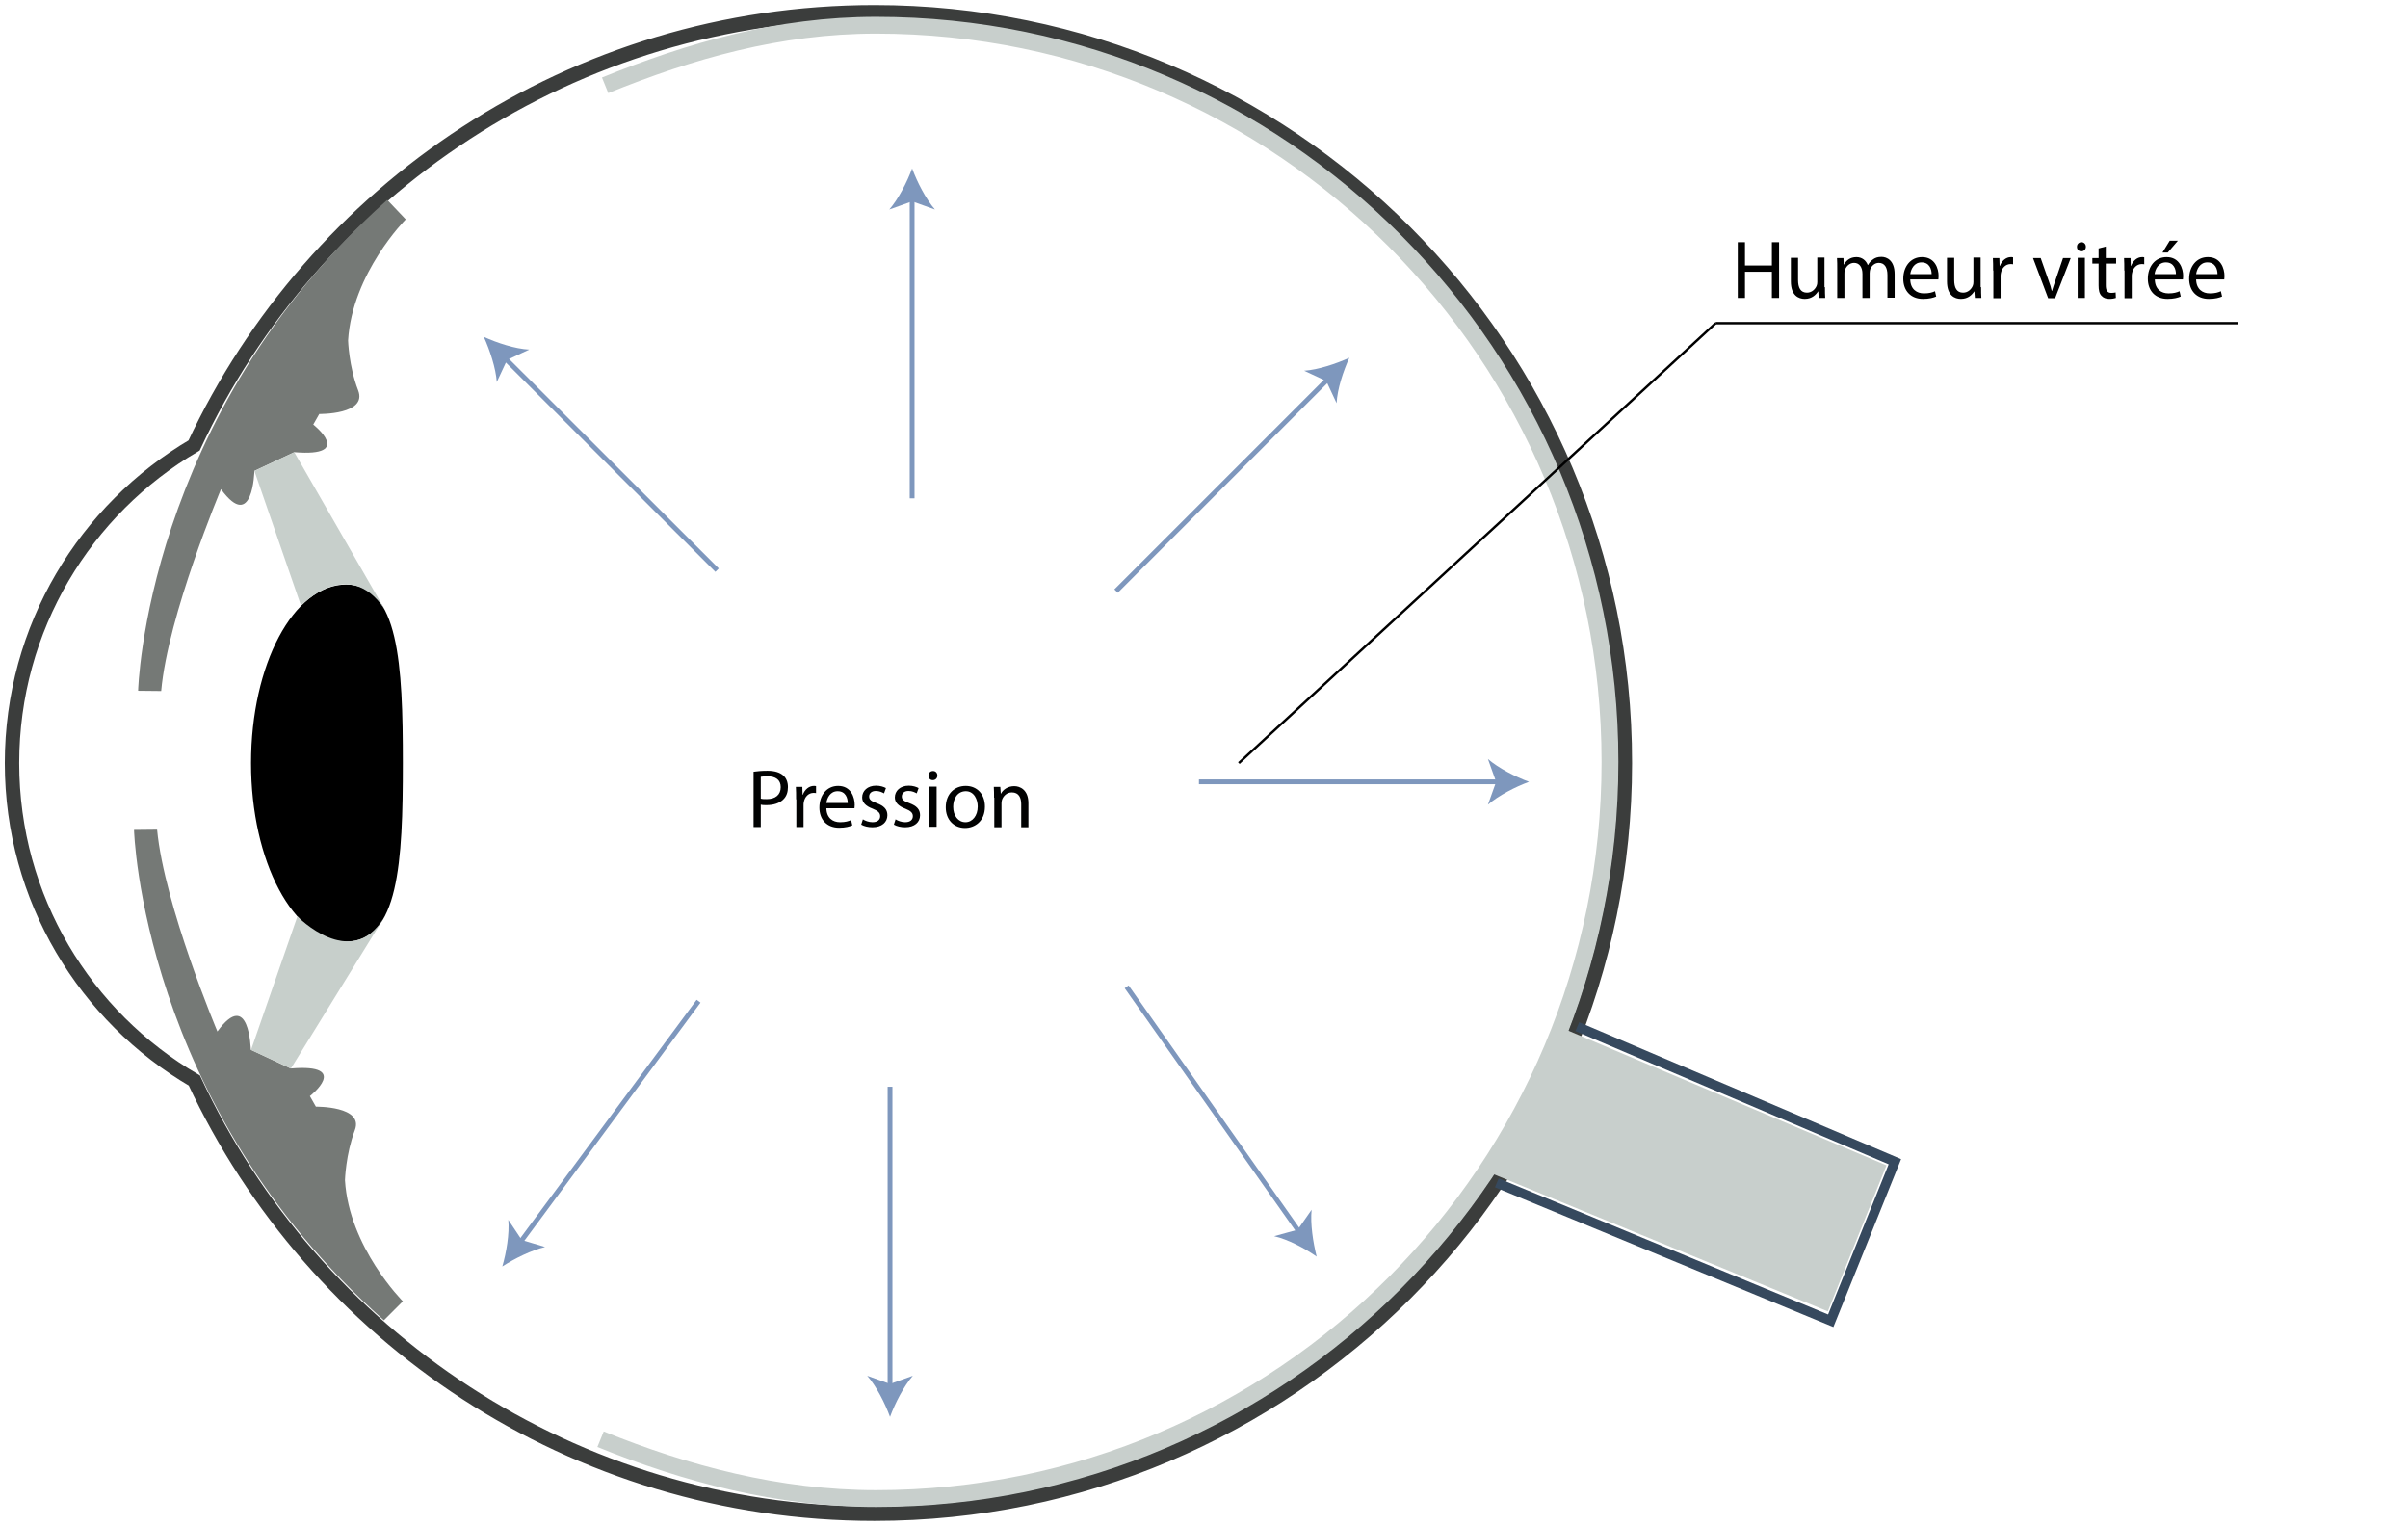 <?xml version="1.0" encoding="utf-8"?>
<!-- Generator: Adobe Illustrator 22.1.0, SVG Export Plug-In . SVG Version: 6.00 Build 0)  -->
<svg version="1.1" xmlns="http://www.w3.org/2000/svg" xmlns:xlink="http://www.w3.org/1999/xlink" x="0px" y="0px"
	 viewBox="0 0 1002.4 635.1" style="enable-background:new 0 0 1002.4 635.1;" xml:space="preserve">
<style type="text/css">
	.st0{display:none;}
	.st1{display:inline;fill:none;stroke:#3B3D3C;stroke-width:6;stroke-miterlimit:10;}
	.st2{display:inline;fill:none;stroke:#C8CFCC;stroke-width:7;stroke-miterlimit:10;}
	.st3{display:inline;fill:#757976;}
	.st4{display:inline;}
	.st5{display:inline;fill:#C7CFCB;}
	.st6{display:inline;fill:none;stroke:#36495E;stroke-width:4;stroke-miterlimit:10;}
	.st7{display:inline;fill:#C8CFCC;}
	.st8{display:inline;fill:none;stroke:#000000;stroke-miterlimit:10;}
	.st9{display:inline;fill:none;stroke:#3B3D3C;stroke-width:10;stroke-miterlimit:10;}
	.st10{display:inline;fill:none;stroke:#C8CFCC;stroke-width:10;stroke-miterlimit:10;}
	.st11{display:inline;fill:none;stroke:#3B3D3C;stroke-width:5;stroke-miterlimit:10;}
	.st12{display:inline;fill:none;stroke:#7E97BD;stroke-width:6;stroke-miterlimit:10;}
	.st13{display:inline;fill:none;stroke:#3B3D3C;stroke-width:2;stroke-miterlimit:10;}
	.st14{display:inline;fill:#7E97BD;}
	.st15{fill:none;stroke:#3B3D3C;stroke-width:6;stroke-miterlimit:10;}
	.st16{fill:none;stroke:#C8CFCC;stroke-width:7;stroke-miterlimit:10;}
	.st17{fill:#757976;}
	.st18{fill:#C7CFCB;}
	.st19{fill:none;stroke:#36495E;stroke-width:4;stroke-miterlimit:10;}
	.st20{fill:#C8CFCC;}
	.st21{fill:none;stroke:#000000;stroke-miterlimit:10;}
	.st22{fill:none;stroke:#7E97BD;stroke-width:2;stroke-miterlimit:10;}
	.st23{fill:#7E97BD;}
	.st24{fill:#010202;}
</style>
<g id="Calque_1" class="st0">
	<path class="st1" d="M359.1,6.6C233.7,6.6,125.7,80.4,75.9,187C30.5,213.5,0,262.7,0,319c0,56.4,30.5,105.6,75.9,132.1
		c49.8,106.5,157.9,180.3,283.2,180.3c172.5,0,312.4-139.9,312.4-312.4C671.5,146.5,531.6,6.6,359.1,6.6z"/>
	<path class="st2" d="M245.1,600.5c35.4,14.4,74.1,24.7,114.7,24.7c167.5,0,303.6-135.3,305.5-303c0-1.2,0-2.4,0-3.6
		c0-9.1-0.2-16.3-1-25.2C650.7,136.6,519.5,12,359.8,12c-40.6,0-77.3,10.6-112.8,25"/>
	<path class="st3" d="M163.9,92.8c0,0-22.3,22.4-24,50.4c0,0,0.3,10.7,4.2,20.8c3.9,10.1-16.2,9.8-16.2,9.8l-2.5,4.4
		c0,0,17.4,13.6-7.9,11.5l-16.6,7.8c0,0-0.6,25.8-13.9,7.6c0,0-22.1,52.5-24.9,84l-9.6-0.1c0,0,2.8-114.4,103.7-204.3L163.9,92.8z"
		/>
	<path class="st3" d="M162.7,543c0,0-22.4-22.4-24.1-50.4c0,0,0.3-10.7,4.1-20.8c3.9-10.1-16.2-9.8-16.2-9.8l-2.5-4.4
		c0,0,17.4-13.6-8-11.5l-16.6-7.8c0,0-0.6-25.8-13.9-7.6c0,0-22.1-52.4-25.1-84l-9.6,0.1c0,0,3,114.4,104,204.1L162.7,543z"/>
	<path class="st4" d="M162.7,319c0,41.1-1.7,74.3-23.6,74.3S99.5,360.1,99.5,319s17.7-74.3,39.6-74.3S162.7,278,162.7,319z"/>
	<path class="st5" d="M100.9,197.5l19.4,56.1c0,0,19.7-20.9,34.7,1.3l-37.5-65.2L100.9,197.5z"/>
	<polyline class="st6" points="651.7,428.8 783.8,485 757.1,551.2 618.1,493.8 	"/>
	<polygon class="st7" points="613.1,488.7 756,547.3 780.3,486.5 643.9,428.8 	"/>
	<path class="st5" d="M99.5,438.5l19.3-55.6c0,0,22.2,22.8,35.8,0.9l-38.5,62.4L99.5,438.5z"/>
	<line class="st8" x1="575.3" y1="102.1" x2="613" y2="29.1"/>
	<line class="st8" x1="613" y1="29.1" x2="717.4" y2="29.1"/>
	<g class="st4">
		<path d="M618.3,2.2c1.5-0.3,3.7-0.5,5.8-0.5c3.2,0,5.3,0.6,6.7,1.9c1.2,1,1.8,2.6,1.8,4.4c0,3.1-1.9,5.1-4.4,5.9v0.1
			c1.8,0.6,2.9,2.3,3.4,4.7c0.8,3.2,1.3,5.5,1.8,6.4h-3.1c-0.4-0.7-0.9-2.7-1.6-5.5c-0.7-3.2-1.9-4.4-4.7-4.5h-2.8v10.1h-3V2.2z
			 M621.3,12.8h3.1c3.2,0,5.2-1.8,5.2-4.4c0-3-2.2-4.3-5.3-4.3c-1.4,0-2.5,0.1-3,0.3V12.8z"/>
		<path d="M638.6,17.3c0.1,4.1,2.7,5.8,5.7,5.8c2.2,0,3.5-0.4,4.6-0.9l0.5,2.2c-1.1,0.5-2.9,1-5.5,1c-5.1,0-8.2-3.4-8.2-8.4
			s3-9,7.8-9c5.4,0,6.9,4.8,6.9,7.9c0,0.6-0.1,1.1-0.1,1.4H638.6z M647.5,15.2c0-1.9-0.8-4.9-4.2-4.9c-3.1,0-4.4,2.8-4.7,4.9H647.5z
			 M648.2,1.2L644,6.2h-2.2l3-4.9H648.2z"/>
		<path d="M657.8,3.7v4.8h4.3v2.3h-4.3v9c0,2.1,0.6,3.2,2.3,3.2c0.8,0,1.4-0.1,1.8-0.2l0.1,2.3c-0.6,0.2-1.5,0.4-2.7,0.4
			c-1.4,0-2.5-0.4-3.3-1.3c-0.9-0.9-1.2-2.4-1.2-4.3v-9.1h-2.6V8.4h2.6v-4L657.8,3.7z"/>
		<path d="M668.9,3.8c0,1-0.7,1.9-1.9,1.9c-1.1,0-1.8-0.8-1.8-1.9c0-1.1,0.8-1.9,1.9-1.9C668.2,1.9,668.9,2.7,668.9,3.8z
			 M665.5,25.1V8.4h3v16.7H665.5z"/>
		<path d="M673.6,13c0-1.7,0-3.1-0.1-4.5h2.7l0.2,2.8h0.1c0.8-1.6,2.8-3.1,5.5-3.1c2.3,0,5.9,1.4,5.9,7.1v10h-3v-9.6
			c0-2.7-1-4.9-3.9-4.9c-2,0-3.5,1.4-4.1,3.1c-0.1,0.4-0.2,0.9-0.2,1.4v10h-3V13z"/>
		<path d="M694.4,17.3c0.1,4.1,2.7,5.8,5.7,5.8c2.2,0,3.5-0.4,4.6-0.9l0.5,2.2c-1.1,0.5-2.9,1-5.5,1c-5.1,0-8.2-3.4-8.2-8.4
			s3-9,7.8-9c5.4,0,6.9,4.8,6.9,7.9c0,0.6-0.1,1.1-0.1,1.4H694.4z M703.3,15.2c0-1.9-0.8-4.9-4.2-4.9c-3.1,0-4.4,2.8-4.7,4.9H703.3z
			"/>
	</g>
	<path class="st1" d="M916,114.7"/>
	<path class="st9" d="M915.5,312.2"/>
	<path class="st10" d="M912.4,112.7c0,0-4.3,30.3,35.2,63.4c9.6,8,37.3,25.1,38.1,37.8"/>
	<path class="st10" d="M912.4,314.4c0,0-4.3-30.2,35.2-63c9.6-8,37.3-25,38.1-37.6"/>
	<path class="st11" d="M919.7,115.5c0,0-4.3,29.5,34.9,61.6c9.5,7.8,37,24.4,37.8,36.7"/>
	<path class="st11" d="M919.7,312.2c0,0-4.3-29.5,34.9-61.6c9.5-7.8,37-24.4,37.8-36.7"/>
	<circle class="st12" cx="892.3" cy="213.8" r="105"/>
	<line class="st13" x1="661.8" y1="301.7" x2="794.1" y2="251"/>
	<line class="st8" x1="981.6" y1="211.6" x2="967.4" y2="84.9"/>
	<line class="st8" x1="709.2" y1="83.7" x2="968" y2="83.7"/>
	<g class="st4">
		<path d="M715.8,68.5c0-1.7,0-3.1-0.1-4.5h2.7l0.1,2.7h0.1c0.9-1.6,2.5-3.1,5.2-3.1c2.3,0,4,1.4,4.7,3.3h0.1
			c0.5-0.9,1.2-1.7,1.9-2.2c1-0.8,2.1-1.2,3.7-1.2c2.2,0,5.5,1.4,5.5,7.2v9.8h-3v-9.4c0-3.2-1.2-5.1-3.6-5.1c-1.7,0-3.1,1.3-3.6,2.8
			c-0.1,0.4-0.2,1-0.2,1.5v10.3h-3v-10c0-2.7-1.2-4.6-3.5-4.6c-1.9,0-3.3,1.5-3.8,3c-0.2,0.4-0.2,1-0.2,1.5v10.1h-3V68.5z"/>
		<path d="M753.8,80.7l-0.2-2.1h-0.1c-0.9,1.3-2.7,2.5-5.1,2.5c-3.4,0-5.1-2.4-5.1-4.8c0-4,3.6-6.2,10-6.2v-0.3
			c0-1.4-0.4-3.9-3.8-3.9c-1.6,0-3.2,0.5-4.3,1.2l-0.7-2c1.4-0.9,3.4-1.5,5.5-1.5c5.1,0,6.3,3.5,6.3,6.8v6.2c0,1.4,0.1,2.9,0.3,4
			H753.8z M753.3,72.1c-3.3-0.1-7.1,0.5-7.1,3.8c0,2,1.3,2.9,2.9,2.9c2.2,0,3.5-1.4,4-2.8c0.1-0.3,0.2-0.7,0.2-1V72.1z"/>
		<path d="M773,80c-0.8,0.4-2.5,1-4.8,1c-5,0-8.3-3.4-8.3-8.5c0-5.1,3.5-8.9,9-8.9c1.8,0,3.4,0.4,4.2,0.9l-0.7,2.3
			c-0.7-0.4-1.9-0.8-3.5-0.8c-3.8,0-5.9,2.8-5.9,6.3c0,3.9,2.5,6.2,5.8,6.2c1.7,0,2.9-0.4,3.7-0.8L773,80z"/>
		<path d="M790.5,76.1c0,1.7,0,3.2,0.1,4.5H788l-0.2-2.7h-0.1c-0.8,1.3-2.5,3.1-5.5,3.1c-2.6,0-5.8-1.4-5.8-7.3V64h3v9.2
			c0,3.2,1,5.3,3.7,5.3c2,0,3.4-1.4,4-2.8c0.2-0.4,0.3-1,0.3-1.6V64h3V76.1z"/>
		<path d="M795.6,56.2h3v24.5h-3V56.2z"/>
		<path d="M812.9,80.7l-0.2-2.1h-0.1c-0.9,1.3-2.7,2.5-5.1,2.5c-3.4,0-5.1-2.4-5.1-4.8c0-4,3.6-6.2,10-6.2v-0.3
			c0-1.4-0.4-3.9-3.8-3.9c-1.6,0-3.2,0.5-4.3,1.2l-0.7-2c1.4-0.9,3.4-1.5,5.5-1.5c5.1,0,6.3,3.5,6.3,6.8v6.2c0,1.4,0.1,2.9,0.3,4
			H812.9z M812.5,72.1c-3.3-0.1-7.1,0.5-7.1,3.8c0,2,1.3,2.9,2.9,2.9c2.2,0,3.5-1.4,4-2.8c0.1-0.3,0.2-0.7,0.2-1V72.1z"/>
		<path d="M842,56.2v20.2c0,1.5,0,3.2,0.1,4.3h-2.7l-0.1-2.9h-0.1c-0.9,1.9-3,3.3-5.7,3.3c-4,0-7.1-3.4-7.1-8.5c0-5.5,3.4-9,7.5-9
			c2.5,0,4.3,1.2,5,2.5h0.1v-10H842z M839,70.8c0-0.4,0-0.9-0.1-1.3c-0.4-1.9-2.1-3.5-4.4-3.5c-3.1,0-5,2.8-5,6.4
			c0,3.4,1.7,6.2,4.9,6.2c2,0,3.9-1.3,4.4-3.6c0.1-0.4,0.1-0.8,0.1-1.3V70.8z"/>
		<path d="M848.7,72.9c0.1,4.1,2.7,5.8,5.7,5.8c2.2,0,3.5-0.4,4.6-0.9l0.5,2.2c-1.1,0.5-2.9,1-5.5,1c-5.1,0-8.2-3.4-8.2-8.4
			s3-9,7.8-9c5.4,0,6.9,4.8,6.9,7.9c0,0.6-0.1,1.1-0.1,1.4H848.7z M857.6,70.7c0-1.9-0.8-4.9-4.2-4.9c-3.1,0-4.4,2.8-4.7,4.9H857.6z
			 M858.3,56.8l-4.2,4.9H852l3-4.9H858.3z"/>
		<path d="M878.7,64c-0.1,1.2-0.1,2.5-0.1,4.6v9.7c0,3.8-0.8,6.2-2.4,7.6c-1.6,1.5-4,2-6.1,2c-2,0-4.2-0.5-5.5-1.4l0.8-2.3
			c1.1,0.7,2.8,1.3,4.9,1.3c3.1,0,5.4-1.6,5.4-5.8v-1.9h-0.1c-0.9,1.6-2.7,2.8-5.3,2.8c-4.1,0-7.1-3.5-7.1-8.1
			c0-5.7,3.7-8.9,7.5-8.9c2.9,0,4.5,1.5,5.2,2.9h0.1L876,64H878.7z M875.5,70.6c0-0.5,0-1-0.2-1.4c-0.6-1.8-2-3.2-4.2-3.2
			c-2.9,0-5,2.4-5,6.3c0,3.3,1.7,6,4.9,6c1.9,0,3.5-1.2,4.2-3.1c0.2-0.5,0.2-1.1,0.2-1.6V70.6z"/>
		<path d="M883.4,69.2c0-2,0-3.7-0.1-5.2h2.7l0.1,3.3h0.1c0.8-2.2,2.6-3.7,4.6-3.7c0.3,0,0.6,0,0.9,0.1v2.9c-0.3-0.1-0.6-0.1-1-0.1
			c-2.1,0-3.7,1.6-4.1,3.9c-0.1,0.4-0.1,0.9-0.1,1.4v8.9h-3V69.2z"/>
		<path d="M903.7,80.7l-0.2-2.1h-0.1c-0.9,1.3-2.7,2.5-5.1,2.5c-3.4,0-5.1-2.4-5.1-4.8c0-4,3.6-6.2,10-6.2v-0.3
			c0-1.4-0.4-3.9-3.8-3.9c-1.6,0-3.2,0.5-4.3,1.2l-0.7-2c1.4-0.9,3.4-1.5,5.5-1.5c5.1,0,6.3,3.5,6.3,6.8v6.2c0,1.4,0.1,2.9,0.3,4
			H903.7z M903.2,72.1c-3.3-0.1-7.1,0.5-7.1,3.8c0,2,1.3,2.9,2.9,2.9c2.2,0,3.5-1.4,4-2.8c0.1-0.3,0.2-0.7,0.2-1V72.1z"/>
		<path d="M925.5,56.2v20.2c0,1.5,0,3.2,0.1,4.3h-2.7l-0.1-2.9h-0.1c-0.9,1.9-3,3.3-5.7,3.3c-4,0-7.1-3.4-7.1-8.5c0-5.5,3.4-9,7.5-9
			c2.5,0,4.3,1.2,5,2.5h0.1v-10H925.5z M922.4,70.8c0-0.4,0-0.9-0.1-1.3c-0.4-1.9-2.1-3.5-4.4-3.5c-3.1,0-5,2.8-5,6.4
			c0,3.4,1.7,6.2,4.9,6.2c2,0,3.9-1.3,4.4-3.6c0.1-0.4,0.1-0.8,0.1-1.3V70.8z"/>
		<path d="M932.2,72.9c0.1,4.1,2.7,5.8,5.7,5.8c2.2,0,3.5-0.4,4.6-0.9L943,80c-1.1,0.5-2.9,1-5.5,1c-5.1,0-8.2-3.4-8.2-8.4
			s3-9,7.8-9c5.4,0,6.9,4.8,6.9,7.9c0,0.6-0.1,1.1-0.1,1.4H932.2z M941.1,70.7c0-1.9-0.8-4.9-4.2-4.9c-3.1,0-4.4,2.8-4.7,4.9H941.1z
			 M941.8,56.8l-4.2,4.9h-2.2l3-4.9H941.8z"/>
		<path d="M949.4,72.9c0.1,4.1,2.7,5.8,5.7,5.8c2.2,0,3.5-0.4,4.6-0.9l0.5,2.2c-1.1,0.5-2.9,1-5.5,1c-5.1,0-8.2-3.4-8.2-8.4
			s3-9,7.8-9c5.4,0,6.9,4.8,6.9,7.9c0,0.6-0.1,1.1-0.1,1.4H949.4z M958.3,70.7c0-1.9-0.8-4.9-4.2-4.9c-3.1,0-4.4,2.8-4.7,4.9H958.3z
			"/>
	</g>
</g>
<g id="Calque_2" class="st0">
	<path class="st1" d="M362.7,6.7C237.3,6.7,129.2,80.5,79.5,187C34.1,213.5,3.6,262.7,3.6,319.1c0,56.4,30.5,105.6,75.9,132.1
		c49.8,106.5,157.9,180.3,283.2,180.3c172.5,0,312.4-139.9,312.4-312.4C675.1,146.5,535.2,6.7,362.7,6.7z"/>
	<path class="st2" d="M248.7,600.5c35.4,14.4,74.1,24.7,114.7,24.7c168.7,0,305.5-137.3,305.5-306.6C668.9,149.3,532.1,12,363.4,12
		c-40.6,0-77.3,10.6-112.8,25"/>
	<path class="st3" d="M167.5,92.8c0,0-22.3,22.4-24,50.4c0,0,0.3,10.7,4.2,20.8c3.9,10.1-16.2,9.8-16.2,9.8l-2.5,4.4
		c0,0,17.4,13.6-7.9,11.5l-16.6,7.8c0,0-0.6,25.8-13.9,7.6c0,0-22.1,52.5-24.9,84l-9.6-0.1c0,0,2.8-114.4,103.7-204.3L167.5,92.8z"
		/>
	<path class="st3" d="M166.3,543.1c0,0-22.4-22.4-24.1-50.4c0,0,0.3-10.7,4.1-20.8s-16.2-9.8-16.2-9.8l-2.5-4.4
		c0,0,17.4-13.6-8-11.5l-16.6-7.8c0,0-0.6-25.8-13.9-7.6c0,0-22.1-52.4-25.1-84l-9.6,0.1c0,0,3,114.4,104,204.1L166.3,543.1z"/>
	<path class="st4" d="M166.3,319.1c0,41.1-1.7,74.3-23.6,74.3s-39.6-33.3-39.6-74.3s17.7-74.3,39.6-74.3S166.3,278,166.3,319.1z"/>
	<path class="st5" d="M104.5,197.5l19.4,56.1c0,0,19.7-20.9,34.7,1.3l-37.5-65.2L104.5,197.5z"/>
	<polyline class="st6" points="655.3,428.8 787.4,485 760.7,551.2 621.7,493.8 	"/>
	<polygon class="st7" points="616.7,488.7 759.5,547.3 783.9,486.5 647.5,428.8 	"/>
	<path class="st5" d="M103.1,438.5l19.3-55.6c0,0,22.2,22.8,35.8,0.9l-38.5,62.4L103.1,438.5z"/>
	<line class="st8" x1="793.3" y1="304" x2="714.8" y2="490"/>
	<line class="st8" x1="984.3" y1="304.1" x2="792.6" y2="304.1"/>
	<g class="st4">
		<path d="M798.5,293.1v-23.2h3.3l7.4,11.7c1.7,2.7,3.1,5.2,4.2,7.5l0.1,0c-0.3-3.1-0.3-5.9-0.3-9.5v-9.7h2.8v23.2h-3l-7.4-11.8
			c-1.6-2.6-3.2-5.2-4.3-7.8l-0.1,0c0.2,2.9,0.2,5.7,0.2,9.6v9.9H798.5z"/>
		<path d="M822.7,285.4c0.1,4.1,2.7,5.8,5.7,5.8c2.2,0,3.5-0.4,4.6-0.9l0.5,2.2c-1.1,0.5-2.9,1-5.5,1c-5.1,0-8.2-3.4-8.2-8.4
			s3-9,7.8-9c5.4,0,6.9,4.8,6.9,7.9c0,0.6-0.1,1.1-0.1,1.4H822.7z M831.6,283.2c0-1.9-0.8-4.9-4.2-4.9c-3.1,0-4.4,2.8-4.7,4.9H831.6
			z"/>
		<path d="M838.3,281.7c0-2,0-3.7-0.1-5.2h2.7l0.1,3.3h0.1c0.8-2.2,2.6-3.7,4.6-3.7c0.3,0,0.6,0,0.9,0.1v2.9c-0.3-0.1-0.6-0.1-1-0.1
			c-2.1,0-3.7,1.6-4.1,3.9c-0.1,0.4-0.1,0.9-0.1,1.4v8.9h-3V281.7z"/>
		<path d="M850.9,293.1v-14.4h-2.3v-2.3h2.3v-0.8c0-2.3,0.5-4.5,1.9-5.8c1.1-1.1,2.7-1.6,4.1-1.6c1.1,0,2,0.2,2.6,0.5l-0.4,2.3
			c-0.4-0.2-1.1-0.4-1.9-0.4c-2.6,0-3.2,2.3-3.2,4.8v0.9h4v2.3h-4v14.4H850.9z"/>
		<path d="M883,284.7c0,6.2-4.3,8.9-8.3,8.9c-4.5,0-8-3.3-8-8.6c0-5.6,3.7-8.9,8.3-8.9C879.8,276.1,883,279.6,883,284.7z
			 M869.8,284.8c0,3.7,2.1,6.4,5.1,6.4c2.9,0,5.1-2.7,5.1-6.5c0-2.8-1.4-6.4-5-6.4C871.4,278.4,869.8,281.7,869.8,284.8z"/>
		<path d="M886.9,281.9c0-2.1-0.1-3.9-0.1-5.4h2.7l0.1,2.9h0.1c1.2-2,3.2-3.2,5.9-3.2c4,0,7.1,3.4,7.1,8.5c0,6-3.7,9-7.6,9
			c-2.2,0-4.1-1-5.1-2.6h-0.1v9.1h-3V281.9z M889.9,286.4c0,0.4,0.1,0.9,0.1,1.2c0.6,2.1,2.4,3.5,4.5,3.5c3.2,0,5.1-2.6,5.1-6.4
			c0-3.3-1.8-6.2-5-6.2c-2.1,0-4,1.5-4.6,3.8c-0.1,0.4-0.2,0.8-0.2,1.2V286.4z"/>
		<path d="M910.1,271.7v4.8h4.3v2.3h-4.3v9c0,2.1,0.6,3.2,2.3,3.2c0.8,0,1.4-0.1,1.8-0.2l0.1,2.3c-0.6,0.2-1.5,0.4-2.7,0.4
			c-1.4,0-2.5-0.4-3.3-1.3c-0.9-0.9-1.2-2.4-1.2-4.3v-9.1h-2.6v-2.3h2.6v-4L910.1,271.7z"/>
		<path d="M921.2,271.8c0,1-0.7,1.9-1.9,1.9c-1.1,0-1.8-0.8-1.8-1.9c0-1.1,0.8-1.9,1.9-1.9C920.5,269.9,921.2,270.7,921.2,271.8z
			 M917.9,293.1v-16.7h3v16.7H917.9z"/>
		<path d="M937.3,290.6L937.3,290.6c-1,1.7-2.8,3-5.5,3c-3.9,0-7.1-3.4-7.1-8.4c0-6.2,4-9,7.5-9c2.6,0,4.3,1.3,5.1,2.9h0.1l0.1-2.5
			h2.9c-0.1,1.4-0.1,2.9-0.1,4.6V300h-3V290.6z M937.3,283.2c0-0.4,0-0.9-0.1-1.3c-0.4-1.9-2.1-3.4-4.3-3.4c-3.1,0-5,2.7-5,6.4
			c0,3.3,1.6,6.2,4.9,6.2c2,0,3.7-1.2,4.3-3.3c0.1-0.4,0.2-1,0.2-1.4V283.2z"/>
		<path d="M959.3,288.6c0,1.7,0,3.2,0.1,4.5h-2.7l-0.2-2.7h-0.1c-0.8,1.3-2.5,3.1-5.5,3.1c-2.6,0-5.8-1.4-5.8-7.3v-9.8h3v9.2
			c0,3.2,1,5.3,3.7,5.3c2,0,3.4-1.4,4-2.8c0.2-0.4,0.3-1,0.3-1.6v-10.2h3V288.6z"/>
		<path d="M966,285.4c0.1,4.1,2.7,5.8,5.7,5.8c2.2,0,3.5-0.4,4.6-0.9l0.5,2.2c-1.1,0.5-2.9,1-5.5,1c-5.1,0-8.2-3.4-8.2-8.4
			s3-9,7.8-9c5.4,0,6.9,4.8,6.9,7.9c0,0.6-0.1,1.1-0.1,1.4H966z M974.9,283.2c0-1.9-0.8-4.9-4.2-4.9c-3.1,0-4.4,2.8-4.7,4.9H974.9z"
			/>
	</g>
	<path class="st14" d="M751.7,522.8l-113.3-47.8c-6.1-2.6-9-9.6-6.4-15.7l0,0c2.6-6.1,9.6-9,15.7-6.4L761,500.7
		c6.1,2.6,9,9.6,6.4,15.7h0C764.8,522.5,757.8,525.3,751.7,522.8z"/>
</g>
<g id="Calque_3" class="st0">
	<path class="st1" d="M362.7,5.1c-125.3,0-233.4,73.8-283.2,180.3C34.1,212,3.6,261.2,3.6,317.6c0,56.4,30.5,105.6,75.9,132.1
		C129.3,556.2,237.4,630,362.7,630c172.5,0,312.4-139.9,312.4-312.4C675.1,145,535.2,5.1,362.7,5.1z"/>
	<path class="st2" d="M248.7,599c35.4,14.4,74.1,24.7,114.7,24.7c168.7,0,305.5-137.3,305.5-306.6c0-169.3-136.8-306.6-305.5-306.6
		c-40.6,0-77.3,10.6-112.8,25"/>
	<path class="st3" d="M167.5,91.3c0,0-22.3,22.4-24,50.4c0,0,0.3,10.7,4.2,20.8c3.9,10.1-16.2,9.8-16.2,9.8l-2.5,4.4
		c0,0,17.4,13.6-7.9,11.5l-16.6,7.8c0,0-0.6,25.8-13.9,7.6c0,0-22.1,52.5-24.9,84l-9.6-0.1c0,0,2.8-114.4,103.7-204.3L167.5,91.3z"
		/>
	<path class="st3" d="M166.3,541.6c0,0-22.4-22.4-24.1-50.4c0,0,0.3-10.7,4.1-20.8c3.9-10.1-16.2-9.8-16.2-9.8l-2.5-4.4
		c0,0,17.4-13.6-8-11.5l-16.6-7.8c0,0-0.6-25.8-13.9-7.6c0,0-22.1-52.4-25.1-84l-9.6,0.1c0,0,3,114.4,104,204.1L166.3,541.6z"/>
	<path class="st4" d="M166.3,317.6c0,41.1-1.7,74.3-23.6,74.3s-39.6-33.3-39.6-74.3s17.7-74.3,39.6-74.3S166.3,276.5,166.3,317.6z"
		/>
	<path class="st5" d="M104.5,196l19.4,56.1c0,0,19.7-20.9,34.7,1.3l-37.5-65.2L104.5,196z"/>
	<polyline class="st6" points="655.3,427.3 787.4,483.5 760.7,549.7 621.7,492.3 	"/>
	<polygon class="st7" points="616.8,487.2 759.6,545.8 783.9,485 647.5,427.3 	"/>
	<path class="st5" d="M103.1,437l19.3-55.6c0,0,22.2,22.8,35.8,0.9l-38.5,62.4L103.1,437z"/>
	<line class="st8" x1="742.4" y1="202.1" x2="144.4" y2="311.9"/>
	<line class="st8" x1="741.5" y1="202.2" x2="874.1" y2="202.2"/>
	<g class="st4">
		<path d="M761.3,197.2c-1.1,0.6-3.3,1.1-6.1,1.1c-6.5,0-11.5-4.1-11.5-11.7c0-7.3,4.9-12.2,12.1-12.2c2.9,0,4.7,0.6,5.5,1l-0.7,2.4
			c-1.1-0.6-2.8-1-4.7-1c-5.4,0-9.1,3.5-9.1,9.6c0,5.7,3.3,9.3,8.9,9.3c1.8,0,3.7-0.4,4.9-1L761.3,197.2z"/>
		<path d="M764.9,186.5c0-2,0-3.7-0.1-5.2h2.7l0.1,3.3h0.1c0.8-2.2,2.6-3.7,4.6-3.7c0.3,0,0.6,0,0.9,0.1v2.9c-0.3-0.1-0.6-0.1-1-0.1
			c-2.1,0-3.7,1.6-4.1,3.9c-0.1,0.4-0.1,0.9-0.1,1.4v8.9h-3V186.5z"/>
		<path d="M779.7,176.6c0,1-0.7,1.9-1.9,1.9c-1.1,0-1.8-0.8-1.8-1.9c0-1.1,0.8-1.9,1.9-1.9C778.9,174.7,779.7,175.5,779.7,176.6z
			 M776.3,198v-16.7h3V198H776.3z"/>
		<path d="M783.9,194.9c0.9,0.6,2.5,1.2,4,1.2c2.2,0,3.2-1.1,3.2-2.5c0-1.4-0.9-2.2-3.1-3.1c-3-1.1-4.4-2.7-4.4-4.7
			c0-2.7,2.2-4.9,5.8-4.9c1.7,0,3.2,0.5,4.1,1l-0.8,2.2c-0.7-0.4-1.9-1-3.4-1c-1.8,0-2.8,1-2.8,2.3c0,1.4,1,2,3.2,2.8
			c2.9,1.1,4.4,2.5,4.4,5c0,2.9-2.3,5-6.2,5c-1.8,0-3.5-0.4-4.7-1.1L783.9,194.9z"/>
		<path d="M801.6,176.5v4.8h4.3v2.3h-4.3v9c0,2.1,0.6,3.2,2.3,3.2c0.8,0,1.4-0.1,1.8-0.2l0.1,2.3c-0.6,0.2-1.5,0.4-2.7,0.4
			c-1.4,0-2.5-0.4-3.3-1.3c-0.9-0.9-1.2-2.4-1.2-4.3v-9.1h-2.6v-2.3h2.6v-4L801.6,176.5z"/>
		<path d="M818.6,198l-0.2-2.1h-0.1c-0.9,1.3-2.7,2.5-5.1,2.5c-3.4,0-5.1-2.4-5.1-4.8c0-4,3.6-6.2,10-6.2V187c0-1.4-0.4-3.9-3.8-3.9
			c-1.6,0-3.2,0.5-4.3,1.2l-0.7-2c1.4-0.9,3.4-1.5,5.5-1.5c5.1,0,6.3,3.5,6.3,6.8v6.2c0,1.4,0.1,2.9,0.3,4H818.6z M818.2,189.4
			c-3.3-0.1-7.1,0.5-7.1,3.8c0,2,1.3,2.9,2.9,2.9c2.2,0,3.5-1.4,4-2.8c0.1-0.3,0.2-0.7,0.2-1V189.4z"/>
		<path d="M826,173.5h3V198h-3V173.5z"/>
		<path d="M834.1,173.5h3V198h-3V173.5z"/>
		<path d="M845.6,176.6c0,1-0.7,1.9-1.9,1.9c-1.1,0-1.8-0.8-1.8-1.9c0-1.1,0.8-1.9,1.9-1.9C844.9,174.7,845.6,175.5,845.6,176.6z
			 M842.3,198v-16.7h3V198H842.3z"/>
		<path d="M850.3,185.8c0-1.7,0-3.1-0.1-4.5h2.7l0.2,2.8h0.1c0.8-1.6,2.8-3.1,5.5-3.1c2.3,0,5.9,1.4,5.9,7.1v10h-3v-9.6
			c0-2.7-1-4.9-3.9-4.9c-2,0-3.5,1.4-4.1,3.1c-0.1,0.4-0.2,0.9-0.2,1.4v10h-3V185.8z"/>
	</g>
	<path class="st14" d="M158.2,317.6c0,30.6-1.3,55.3-17.6,55.3s-29.5-24.8-29.5-55.3s13.2-55.3,29.5-55.3S158.2,287,158.2,317.6z"/>
</g>
<g id="Calque_4">
	<path class="st15" d="M364,5.1c-125.3,0-233.4,73.8-283.2,180.3C35.5,212,5,261.2,5,317.6c0,56.4,30.5,105.6,75.9,132.1
		C130.6,556.2,238.7,630,364,630c172.5,0,312.4-139.9,312.4-312.4C676.5,145,536.6,5.1,364,5.1z"/>
	<path class="st16" d="M250,599c35.4,14.4,74.1,24.7,114.7,24.7c168.7,0,305.5-137.3,305.5-306.6c0-169.3-136.8-306.6-305.5-306.6
		c-40.6,0-77.3,10.6-112.8,25"/>
	<path class="st17" d="M168.9,91.3c0,0-22.3,22.4-24,50.4c0,0,0.3,10.7,4.2,20.8c3.9,10.1-16.2,9.8-16.2,9.8l-2.5,4.4
		c0,0,17.4,13.6-7.9,11.5l-16.6,7.8c0,0-0.6,25.8-13.9,7.6c0,0-22.1,52.5-24.9,84l-9.6-0.1c0,0,2.8-114.4,103.7-204.3L168.9,91.3z"
		/>
	<path class="st17" d="M167.7,541.6c0,0-22.4-22.4-24.1-50.4c0,0,0.3-10.7,4.1-20.8c3.9-10.1-16.2-9.8-16.2-9.8l-2.5-4.4
		c0,0,17.4-13.6-8-11.5l-16.6-7.8c0,0-0.6-25.8-13.9-7.6c0,0-22.1-52.4-25.1-84l-9.6,0.1c0,0,3,114.4,104,204.1L167.7,541.6z"/>
	<path d="M167.7,317.6c0,41.1-1.7,74.3-23.6,74.3s-39.6-33.3-39.6-74.3s17.7-74.3,39.6-74.3S167.7,276.5,167.7,317.6z"/>
	<path class="st18" d="M105.9,196l19.4,56.1c0,0,19.7-20.9,34.7,1.3l-37.5-65.2L105.9,196z"/>
	<polyline class="st19" points="656.6,427.3 788.8,483.5 762.1,549.7 623.1,492.3 	"/>
	<polygon class="st20" points="618.1,487.2 760.9,545.8 785.3,485 648.9,427.3 	"/>
	<path class="st18" d="M104.5,437l19.3-55.6c0,0,22.2,22.8,35.8,0.9l-38.5,62.4L104.5,437z"/>
	<line class="st21" x1="515.7" y1="317.6" x2="714.2" y2="134.5"/>
	<line class="st21" x1="714.2" y1="134.5" x2="931.5" y2="134.5"/>
	<g>
		<path d="M726.4,100.8v9.7h11.2v-9.7h3V124h-3v-10.9h-11.2V124h-3v-23.2H726.4z"/>
		<path d="M759.7,119.5c0,1.7,0,3.2,0.1,4.5h-2.7l-0.2-2.7h-0.1c-0.8,1.3-2.5,3.1-5.5,3.1c-2.6,0-5.8-1.4-5.8-7.3v-9.8h3v9.2
			c0,3.2,1,5.3,3.7,5.3c2,0,3.4-1.4,4-2.8c0.2-0.4,0.3-1,0.3-1.6v-10.2h3V119.5z"/>
		<path d="M764.8,111.9c0-1.7,0-3.1-0.1-4.5h2.7l0.1,2.7h0.1c0.9-1.6,2.5-3.1,5.2-3.1c2.3,0,4,1.4,4.7,3.3h0.1
			c0.5-0.9,1.2-1.7,1.9-2.2c1-0.8,2.1-1.2,3.7-1.2c2.2,0,5.5,1.4,5.5,7.2v9.8h-3v-9.4c0-3.2-1.2-5.1-3.6-5.1c-1.7,0-3.1,1.3-3.6,2.8
			c-0.1,0.4-0.2,1-0.2,1.5V124h-3v-10c0-2.7-1.2-4.6-3.5-4.6c-1.9,0-3.3,1.5-3.8,3c-0.2,0.4-0.2,1-0.2,1.5V124h-3V111.9z"/>
		<path d="M795.2,116.3c0.1,4.1,2.7,5.8,5.7,5.8c2.2,0,3.5-0.4,4.6-0.9l0.5,2.2c-1.1,0.5-2.9,1-5.5,1c-5.1,0-8.2-3.4-8.2-8.4
			s3-9,7.8-9c5.4,0,6.9,4.8,6.9,7.9c0,0.6-0.1,1.1-0.1,1.4H795.2z M804.1,114.1c0-1.9-0.8-4.9-4.2-4.9c-3.1,0-4.4,2.8-4.7,4.9H804.1
			z"/>
		<path d="M824.7,119.5c0,1.7,0,3.2,0.1,4.5h-2.7l-0.2-2.7h-0.1c-0.8,1.3-2.5,3.1-5.5,3.1c-2.6,0-5.8-1.4-5.8-7.3v-9.8h3v9.2
			c0,3.2,1,5.3,3.7,5.3c2,0,3.4-1.4,4-2.8c0.2-0.4,0.3-1,0.3-1.6v-10.2h3V119.5z"/>
		<path d="M829.7,112.6c0-2,0-3.7-0.1-5.2h2.7l0.1,3.3h0.1c0.8-2.2,2.6-3.7,4.6-3.7c0.3,0,0.6,0,0.9,0.1v2.9c-0.3-0.1-0.6-0.1-1-0.1
			c-2.1,0-3.7,1.6-4.1,3.9c-0.1,0.4-0.1,0.9-0.1,1.4v8.9h-3V112.6z"/>
		<path d="M849.5,107.4l3.3,9.4c0.6,1.5,1,2.9,1.3,4.3h0.1c0.4-1.4,0.9-2.8,1.4-4.3l3.2-9.4h3.2l-6.5,16.7h-2.9l-6.3-16.7H849.5z"/>
		<path d="M868.3,102.7c0,1-0.7,1.9-1.9,1.9c-1.1,0-1.8-0.8-1.8-1.9c0-1.1,0.8-1.9,1.9-1.9C867.5,100.8,868.3,101.6,868.3,102.7z
			 M864.9,124v-16.7h3V124H864.9z"/>
		<path d="M876.6,102.6v4.8h4.3v2.3h-4.3v9c0,2.1,0.6,3.2,2.3,3.2c0.8,0,1.4-0.1,1.8-0.2l0.1,2.3c-0.6,0.2-1.5,0.4-2.7,0.4
			c-1.4,0-2.5-0.4-3.3-1.3c-0.9-0.9-1.2-2.4-1.2-4.3v-9.1H871v-2.3h2.6v-4L876.6,102.6z"/>
		<path d="M884.3,112.6c0-2,0-3.7-0.1-5.2h2.7l0.1,3.3h0.1c0.8-2.2,2.6-3.7,4.6-3.7c0.3,0,0.6,0,0.9,0.1v2.9c-0.3-0.1-0.6-0.1-1-0.1
			c-2.1,0-3.7,1.6-4.1,3.9c-0.1,0.4-0.1,0.9-0.1,1.4v8.9h-3V112.6z"/>
		<path d="M897,116.3c0.1,4.1,2.7,5.8,5.7,5.8c2.2,0,3.5-0.4,4.6-0.9l0.5,2.2c-1.1,0.5-2.9,1-5.5,1c-5.1,0-8.2-3.4-8.2-8.4
			s3-9,7.8-9c5.4,0,6.9,4.8,6.9,7.9c0,0.6-0.1,1.1-0.1,1.4H897z M905.8,114.1c0-1.9-0.8-4.9-4.2-4.9c-3.1,0-4.4,2.8-4.7,4.9H905.8z
			 M906.6,100.2l-4.2,4.9h-2.2l3-4.9H906.6z"/>
		<path d="M914.2,116.3c0.1,4.1,2.7,5.8,5.7,5.8c2.2,0,3.5-0.4,4.6-0.9l0.5,2.2c-1.1,0.5-2.9,1-5.5,1c-5.1,0-8.2-3.4-8.2-8.4
			s3-9,7.8-9c5.4,0,6.9,4.8,6.9,7.9c0,0.6-0.1,1.1-0.1,1.4H914.2z M923.1,114.1c0-1.9-0.8-4.9-4.2-4.9c-3.1,0-4.4,2.8-4.7,4.9H923.1
			z"/>
	</g>
	<g>
		<g>
			<line class="st22" x1="216.3" y1="517.4" x2="290.8" y2="416.7"/>
			<g>
				<path class="st23" d="M209.1,527.1c5.1-3.3,12.2-6.8,17.8-8.1l-9.7-2.9l-5.6-8.4C212.1,513.5,210.8,521.3,209.1,527.1z"/>
			</g>
		</g>
	</g>
	<g>
		<g>
			<line class="st22" x1="370.5" y1="577.6" x2="370.5" y2="452.3"/>
			<g>
				<path class="st23" d="M370.5,589.7c2.1-5.7,5.7-12.7,9.5-17.1l-9.5,3.4l-9.5-3.4C364.8,576.9,368.4,584,370.5,589.7z"/>
			</g>
		</g>
	</g>
	<g>
		<g>
			<line class="st22" x1="541.1" y1="513.1" x2="469" y2="410.7"/>
			<g>
				<path class="st23" d="M548.1,523c-1.5-5.9-2.7-13.7-2.1-19.5l-5.8,8.3l-9.8,2.7C536.1,515.8,543.1,519.5,548.1,523z"/>
			</g>
		</g>
	</g>
	<g>
		<g>
			<line class="st22" x1="624.4" y1="325.4" x2="499.1" y2="325.4"/>
			<g>
				<path class="st23" d="M636.5,325.4c-5.7-2.1-12.7-5.7-17.1-9.5l3.4,9.5l-3.4,9.5C623.8,331.1,630.8,327.5,636.5,325.4z"/>
			</g>
		</g>
	</g>
	<g>
		<g>
			<line class="st22" x1="553.2" y1="157.4" x2="464.6" y2="246"/>
			<g>
				<path class="st23" d="M561.7,148.9c-5.5,2.5-13,5-18.8,5.4l9.2,4.3l4.3,9.2C556.7,161.9,559.2,154.4,561.7,148.9z"/>
			</g>
		</g>
	</g>
	<g>
		<g>
			<line class="st22" x1="379.7" y1="82.2" x2="379.7" y2="207.4"/>
			<g>
				<path class="st23" d="M379.7,70.1c-2.1,5.7-5.7,12.7-9.5,17.1l9.5-3.4l9.5,3.4C385.4,82.8,381.8,75.8,379.7,70.1z"/>
			</g>
		</g>
	</g>
	<g>
		<g>
			<line class="st22" x1="209.9" y1="148.8" x2="298.5" y2="237.3"/>
			<g>
				<path class="st23" d="M201.4,140.2c2.5,5.5,5,13,5.4,18.8l4.3-9.2l9.2-4.3C214.4,145.2,206.9,142.7,201.4,140.2z"/>
			</g>
		</g>
	</g>
	<g>
		<path class="st24" d="M313.7,321.2c1.4-0.2,3.3-0.4,5.8-0.4c3,0,5.1,0.7,6.5,1.9c1.3,1.1,2,2.8,2,4.9c0,2.1-0.6,3.8-1.8,5
			c-1.6,1.7-4.2,2.5-7.1,2.5c-0.9,0-1.7,0-2.4-0.2v9.3h-3V321.2z M316.7,332.4c0.7,0.2,1.5,0.2,2.5,0.2c3.6,0,5.8-1.8,5.8-5
			c0-3.1-2.2-4.5-5.5-4.5c-1.3,0-2.3,0.1-2.8,0.2V332.4z"/>
		<path class="st24" d="M331.4,332.7c0-2,0-3.7-0.1-5.2h2.7l0.1,3.3h0.1c0.8-2.2,2.6-3.7,4.6-3.7c0.3,0,0.6,0,0.9,0.1v2.9
			c-0.3-0.1-0.6-0.1-1-0.1c-2.1,0-3.7,1.6-4.1,3.9c-0.1,0.4-0.1,0.9-0.1,1.4v8.9h-3V332.7z"/>
		<path class="st24" d="M344,336.4c0.1,4.1,2.7,5.8,5.7,5.8c2.2,0,3.5-0.4,4.6-0.9l0.5,2.2c-1.1,0.5-2.9,1-5.5,1
			c-5.1,0-8.2-3.4-8.2-8.4s3-9,7.8-9c5.4,0,6.9,4.8,6.9,7.9c0,0.6-0.1,1.1-0.1,1.4H344z M352.9,334.2c0-1.9-0.8-4.9-4.2-4.9
			c-3.1,0-4.4,2.8-4.7,4.9H352.9z"/>
		<path class="st24" d="M359.2,341c0.9,0.6,2.5,1.2,4,1.2c2.2,0,3.2-1.1,3.2-2.5c0-1.4-0.9-2.2-3.1-3.1c-3-1.1-4.4-2.7-4.4-4.7
			c0-2.7,2.2-4.9,5.8-4.9c1.7,0,3.2,0.5,4.1,1l-0.8,2.2c-0.7-0.4-1.9-1-3.4-1c-1.8,0-2.8,1-2.8,2.3c0,1.4,1,2,3.2,2.8
			c2.9,1.1,4.4,2.5,4.4,5c0,2.9-2.3,5-6.2,5c-1.8,0-3.5-0.4-4.7-1.1L359.2,341z"/>
		<path class="st24" d="M372.8,341c0.9,0.6,2.5,1.2,4,1.2c2.2,0,3.2-1.1,3.2-2.5c0-1.4-0.9-2.2-3.1-3.1c-3-1.1-4.4-2.7-4.4-4.7
			c0-2.7,2.2-4.9,5.8-4.9c1.7,0,3.2,0.5,4.1,1l-0.8,2.2c-0.7-0.4-1.9-1-3.4-1c-1.8,0-2.8,1-2.8,2.3c0,1.4,1,2,3.2,2.8
			c2.9,1.1,4.4,2.5,4.4,5c0,2.9-2.3,5-6.2,5c-1.8,0-3.5-0.4-4.7-1.1L372.8,341z"/>
		<path class="st24" d="M390.2,322.8c0,1-0.7,1.9-1.9,1.9c-1.1,0-1.8-0.8-1.8-1.9c0-1.1,0.8-1.9,1.9-1.9
			C389.5,320.9,390.2,321.7,390.2,322.8z M386.9,344.1v-16.7h3v16.7H386.9z"/>
		<path class="st24" d="M410,335.7c0,6.2-4.3,8.9-8.3,8.9c-4.5,0-8-3.3-8-8.6c0-5.6,3.7-8.9,8.3-8.9
			C406.8,327.1,410,330.6,410,335.7z M396.8,335.8c0,3.7,2.1,6.4,5.1,6.4c2.9,0,5.1-2.7,5.1-6.5c0-2.8-1.4-6.4-5-6.4
			C398.3,329.4,396.8,332.7,396.8,335.8z"/>
		<path class="st24" d="M413.8,332c0-1.7,0-3.1-0.1-4.5h2.7l0.2,2.8h0.1c0.8-1.6,2.8-3.1,5.5-3.1c2.3,0,5.9,1.4,5.9,7.1v10h-3v-9.6
			c0-2.7-1-4.9-3.9-4.9c-2,0-3.5,1.4-4.1,3.1c-0.1,0.4-0.2,0.9-0.2,1.4v10h-3V332z"/>
	</g>
	<g>
	</g>
	<g>
	</g>
	<g>
	</g>
	<g>
	</g>
	<g>
	</g>
	<g>
	</g>
	<g>
	</g>
</g>
</svg>
